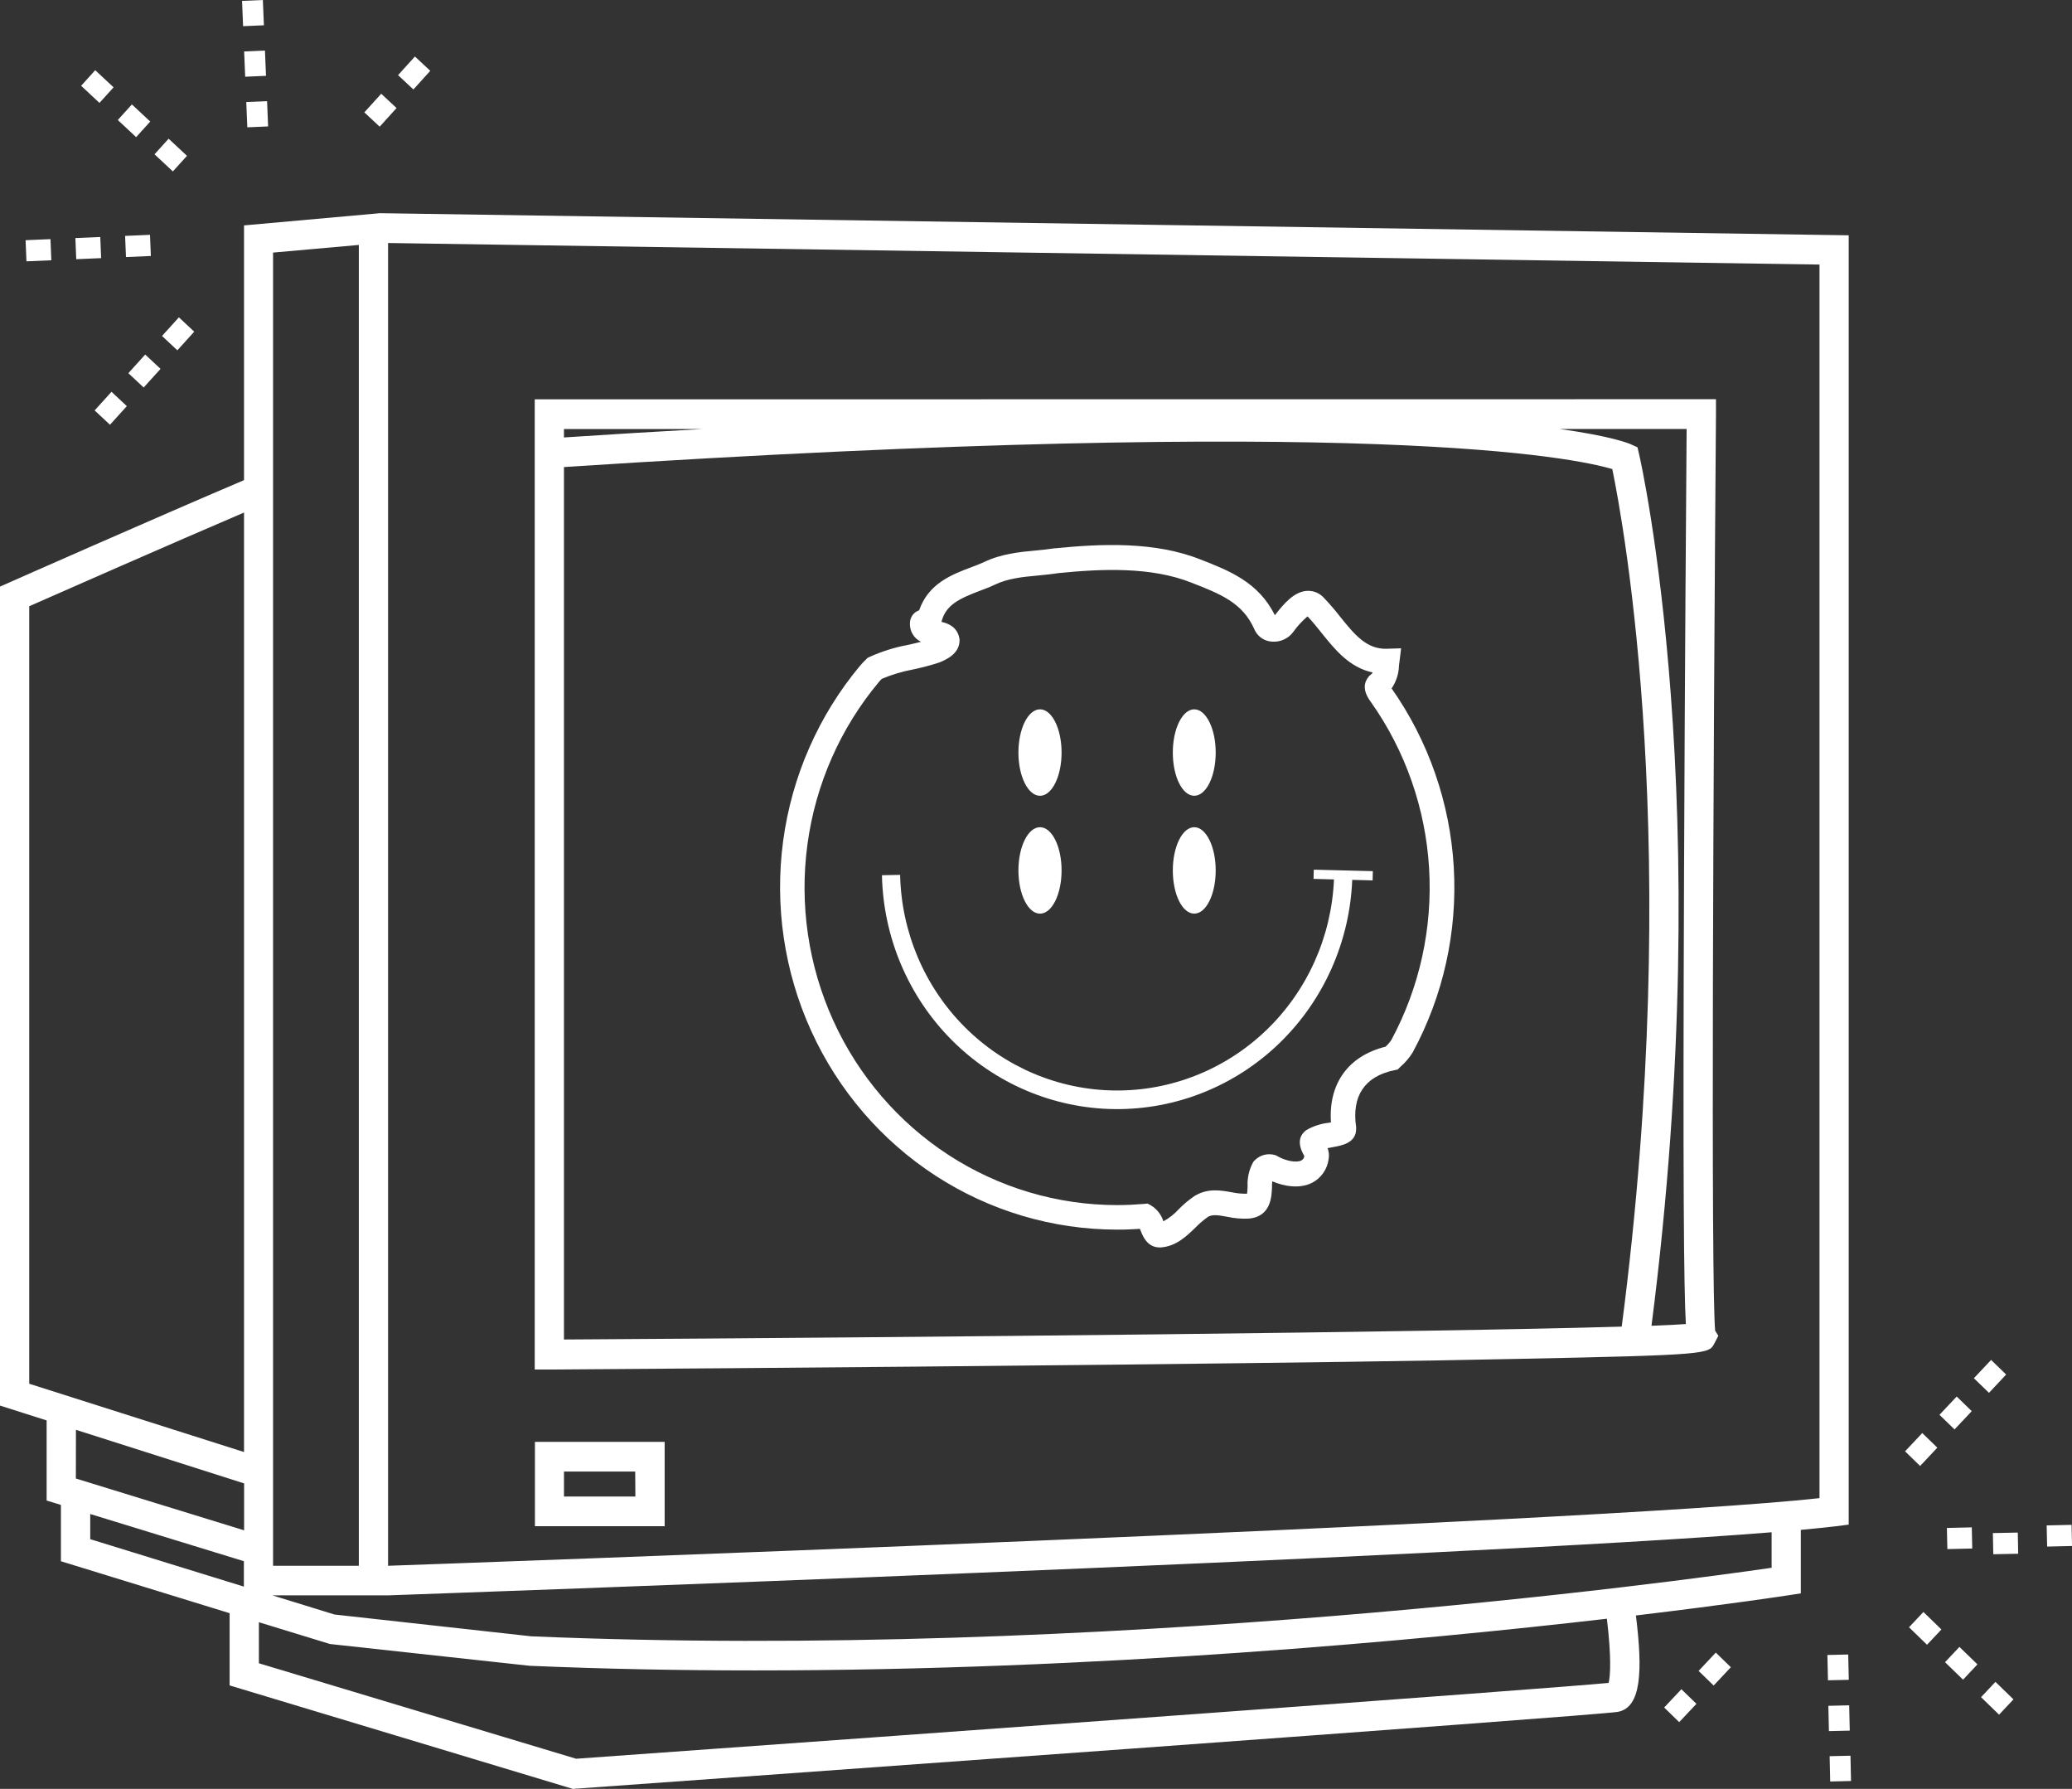 <?xml version="1.0" encoding="UTF-8"?> <svg xmlns="http://www.w3.org/2000/svg" width="95" height="82" viewBox="0 0 95 82" fill="none"><rect x="0" y="0" width="95" height="82" fill="#333333" stroke="none"/> <g clip-path="url(#clip0_2949_473)"> <path d="M84.74 75.839L83.785 75.861L83.811 77.021L84.766 76.999L84.74 75.839Z" fill="white"></path> <path d="M84.784 78.168L83.829 78.191L83.855 79.35L84.81 79.328L84.784 78.168Z" fill="white"></path> <path d="M84.843 80.478L83.888 80.5L83.914 81.66L84.869 81.637L84.843 80.478Z" fill="white"></path> <path d="M92.514 70.25L91.372 70.273L91.391 71.243L92.533 71.22L92.514 70.25Z" fill="white"></path> <path d="M94.98 69.896L93.838 69.922L93.86 70.892L95.001 70.865L94.98 69.896Z" fill="white"></path> <path d="M90.405 70.011L89.264 70.038L89.285 71.007L90.427 70.981L90.405 70.011Z" fill="white"></path> <path d="M77.09 77.43L76.301 78.269L76.991 78.939L77.78 78.1L77.09 77.43Z" fill="white"></path> <path d="M89.713 64.014L88.924 64.852L89.615 65.522L90.403 64.684L89.713 64.014Z" fill="white"></path> <path d="M91.291 62.336L90.502 63.175L91.193 63.845L91.981 63.006L91.291 62.336Z" fill="white"></path> <path d="M88.135 65.688L87.346 66.526L88.036 67.197L88.825 66.358L88.135 65.688Z" fill="white"></path> <path d="M78.668 75.752L77.879 76.591L78.57 77.261L79.358 76.422L78.668 75.752Z" fill="white"></path> <path d="M89.838 75.49L89.179 76.192L90.005 76.993L90.664 76.291L89.838 75.49Z" fill="white"></path> <path d="M88.187 73.89L87.527 74.591L88.353 75.392L89.013 74.691L88.187 73.89Z" fill="white"></path> <path d="M91.49 77.094L90.83 77.795L91.656 78.597L92.316 77.895L91.49 77.094Z" fill="white"></path> <path d="M12.245 4.637L11.291 4.677L11.339 5.836L12.293 5.795L12.245 4.637Z" fill="white"></path> <path d="M12.148 2.317L11.193 2.359L11.242 3.517L12.196 3.476L12.148 2.317Z" fill="white"></path> <path d="M12.052 -2.08119e-05L11.098 0.041L11.146 1.2L12.1 1.159L12.052 -2.08119e-05Z" fill="white"></path> <path d="M4.597 10.863L3.456 10.912L3.496 11.881L4.637 11.832L4.597 10.863Z" fill="white"></path> <path d="M2.314 10.961L1.173 11.01L1.213 11.979L2.354 11.93L2.314 10.961Z" fill="white"></path> <path d="M6.877 10.764L5.736 10.813L5.776 11.783L6.917 11.734L6.877 10.764Z" fill="white"></path> <path d="M19.024 2.59L18.251 3.444L18.954 4.101L19.727 3.247L19.024 2.59Z" fill="white"></path> <path d="M6.657 16.252L5.885 17.106L6.588 17.762L7.361 16.908L6.657 16.252Z" fill="white"></path> <path d="M5.112 17.959L4.339 18.813L5.042 19.47L5.815 18.616L5.112 17.959Z" fill="white"></path> <path d="M8.202 14.546L7.429 15.4L8.132 16.057L8.905 15.203L8.202 14.546Z" fill="white"></path> <path d="M17.478 4.297L16.705 5.151L17.408 5.807L18.181 4.953L17.478 4.297Z" fill="white"></path> <path d="M6.048 4.787L5.401 5.501L6.242 6.286L6.888 5.572L6.048 4.787Z" fill="white"></path> <path d="M7.731 6.358L7.085 7.073L7.926 7.858L8.572 7.143L7.731 6.358Z" fill="white"></path> <path d="M4.366 3.218L3.72 3.932L4.56 4.717L5.207 4.003L4.366 3.218Z" fill="white"></path> <path d="M0 64.429L2.138 65.109V68.781L2.793 68.983V71.564L10.528 73.945V77.256L26.266 82L26.387 81.99C31.173 81.649 73.177 78.642 74.167 78.469C75.26 78.284 75.322 76.589 75.005 74.05C79.332 73.532 81.913 73.138 81.998 73.124L82.567 73.036V70.126C83.202 70.068 83.745 70.01 84.177 69.96L84.762 69.885V10.786L17.425 9.772L11.188 10.332V22.009C7.209 23.701 0.472 26.678 0.403 26.71L0 26.888V64.429ZM16.452 71.773H12.52V11.578L16.452 11.227V71.773ZM83.423 68.672C72.967 69.823 19.377 71.717 17.793 71.772V11.139L83.423 12.127V68.672ZM81.228 71.863C77.047 72.472 50.591 76.116 24.357 75.005L15.337 74.006L12.489 73.128H17.783C19.958 73.051 66.812 71.402 81.228 70.236V71.863ZM11.87 74.359L15.13 75.358L24.279 76.356C27.737 76.504 31.204 76.569 34.618 76.569C50.268 76.569 64.928 75.211 73.675 74.199C73.883 75.933 73.839 76.817 73.754 77.141C70.98 77.411 41.97 79.504 26.415 80.617L11.87 76.241V74.359ZM4.137 69.399L11.182 71.562V72.727L4.137 70.552V69.399ZM3.482 65.54L11.192 67.996V70.146L3.478 67.772L3.482 65.54ZM1.34 27.788C2.78 27.152 7.767 24.959 11.188 23.494V66.558L1.34 63.428V27.788Z" fill="white"></path> <path d="M24.517 18.304V62.776H25.192C25.323 62.776 38.484 62.691 51.507 62.548C59.156 62.465 65.269 62.382 69.657 62.287C78.325 62.111 78.35 62.062 78.599 61.588L78.785 61.229L78.64 61.001C78.44 58.974 78.551 34.935 78.676 18.984V18.299L24.517 18.304ZM25.857 19.665H32.228C30.2 19.776 28.076 19.905 25.857 20.052V19.665ZM77.301 60.691C76.939 60.718 76.403 60.745 75.72 60.771C78.8 36.765 75.193 20.989 75.155 20.836L75.078 20.503L74.776 20.367C74.686 20.325 73.905 19.999 71.51 19.663H77.331C77.311 22.159 77.247 31.073 77.213 39.932C77.157 54.307 77.203 59.041 77.295 60.683L77.301 60.691ZM25.857 61.415V21.409C62.813 18.994 72.222 20.994 73.923 21.502C74.434 23.979 77.2 38.95 74.355 60.809C65.647 61.067 42.475 61.3 25.857 61.4V61.415Z" fill="white"></path> <path d="M30.474 66.091H24.526V69.958H30.474V66.091ZM29.132 68.597H25.858V67.452H29.124L29.132 68.597Z" fill="white"></path> <path d="M63.799 31.564C64.012 31.255 64.132 30.889 64.143 30.512C64.143 30.47 64.153 30.427 64.159 30.382L64.24 29.717L63.584 29.738C62.649 29.767 62.096 29.073 61.454 28.281C61.224 27.983 60.979 27.698 60.72 27.425C60.625 27.314 60.507 27.226 60.374 27.166C60.241 27.107 60.097 27.079 59.952 27.083C59.331 27.101 58.844 27.7 58.451 28.201C57.706 26.687 56.354 26.157 55.048 25.648C52.959 24.816 50.504 24.919 48.375 25.134H48.344C48.074 25.177 47.792 25.204 47.492 25.232C46.75 25.304 45.908 25.384 45.127 25.76C44.941 25.845 44.74 25.926 44.525 26.003C43.642 26.335 42.559 26.753 42.143 27.976C42.022 28.016 41.916 28.093 41.84 28.197C41.765 28.301 41.723 28.426 41.72 28.555C41.71 28.734 41.752 28.912 41.843 29.065C41.932 29.219 42.066 29.342 42.225 29.419C42.025 29.472 41.82 29.519 41.609 29.565C41.005 29.677 40.416 29.863 39.856 30.118L39.777 30.158L39.715 30.219C39.628 30.302 39.53 30.402 39.443 30.504C37.533 32.787 36.306 35.577 35.907 38.545C35.509 41.514 35.955 44.536 37.193 47.255C38.431 49.974 40.409 52.276 42.894 53.891C45.379 55.505 48.267 56.362 51.216 56.363C51.437 56.363 51.662 56.363 51.886 56.348L52.265 56.328C52.278 56.36 52.291 56.393 52.301 56.42C52.399 56.666 52.602 57.18 53.174 57.18H53.212C53.911 57.134 54.388 56.681 54.807 56.273C54.986 56.089 55.181 55.921 55.391 55.774C55.591 55.66 55.854 55.698 56.264 55.774C56.578 55.843 56.9 55.871 57.221 55.859C58.278 55.796 58.307 54.828 58.32 54.413C58.32 54.33 58.32 54.235 58.333 54.15C58.876 54.38 59.58 54.503 60.148 54.222C60.358 54.116 60.538 53.959 60.673 53.764C60.808 53.57 60.893 53.345 60.92 53.109C60.946 52.947 60.928 52.781 60.868 52.629C60.953 52.611 61.032 52.596 61.118 52.581C61.515 52.511 62.178 52.393 62.178 51.749V51.708V51.664C61.967 50.243 62.568 49.343 63.917 49.059L64.081 49.025L64.215 48.894C64.436 48.703 64.626 48.478 64.778 48.228C66.176 45.639 66.827 42.701 66.655 39.753C66.484 36.805 65.497 33.966 63.809 31.562L63.799 31.564ZM63.786 47.681C63.711 47.791 63.623 47.891 63.523 47.979C61.812 48.403 60.902 49.678 61.023 51.448L60.928 51.465C60.568 51.503 60.218 51.616 59.903 51.797L59.877 51.814C59.646 51.99 59.438 52.327 59.765 52.921C59.777 52.941 59.791 52.967 59.803 52.99C59.798 53.034 59.783 53.075 59.759 53.111C59.734 53.146 59.702 53.175 59.664 53.195C59.434 53.307 58.953 53.218 58.564 52.994L58.515 52.965L58.463 52.947C58.299 52.898 58.126 52.894 57.96 52.937C57.795 52.98 57.644 53.067 57.524 53.19L57.48 53.235L57.447 53.288C57.268 53.621 57.183 53.998 57.201 54.377C57.2 54.491 57.192 54.605 57.177 54.718H57.15C56.918 54.721 56.686 54.698 56.459 54.648C55.982 54.565 55.388 54.46 54.821 54.794H54.809C54.531 54.98 54.272 55.195 54.038 55.435C53.837 55.656 53.602 55.841 53.341 55.982C53.243 55.671 53.034 55.407 52.755 55.243L52.614 55.17L52.45 55.185C52.245 55.202 52.039 55.215 51.836 55.225C51.632 55.235 51.418 55.239 51.213 55.239C48.477 55.237 45.799 54.441 43.494 52.944C41.19 51.446 39.356 49.31 38.208 46.788C37.061 44.265 36.649 41.462 37.02 38.709C37.391 35.956 38.53 33.369 40.303 31.253C40.339 31.209 40.387 31.161 40.431 31.116C40.89 30.923 41.369 30.779 41.858 30.688C42.256 30.605 42.65 30.502 43.038 30.377L43.069 30.366C43.323 30.262 43.994 29.989 43.994 29.359V29.302L43.984 29.247C43.883 28.735 43.472 28.573 43.165 28.505C43.362 27.73 43.967 27.447 44.925 27.081C45.146 26.996 45.376 26.915 45.602 26.805C46.214 26.51 46.889 26.445 47.602 26.379C47.9 26.35 48.207 26.32 48.508 26.272C50.499 26.071 52.781 25.968 54.645 26.715C55.946 27.224 56.975 27.625 57.511 28.843C57.571 28.984 57.664 29.108 57.782 29.204C57.901 29.3 58.04 29.365 58.189 29.394C58.371 29.43 58.559 29.42 58.737 29.364C58.914 29.308 59.075 29.209 59.205 29.074L59.301 28.958C59.488 28.697 59.706 28.461 59.949 28.254C60.167 28.479 60.371 28.735 60.588 29.005C61.192 29.76 61.865 30.599 62.939 30.825C62.916 30.866 62.884 30.901 62.845 30.928L62.793 30.968L62.75 31.02C62.364 31.489 62.714 31.983 62.847 32.169L62.855 32.179C64.433 34.411 65.359 37.051 65.523 39.793C65.688 42.536 65.087 45.27 63.787 47.681H63.786Z" fill="white"></path> <path d="M47.684 41.88C48.23 41.88 48.673 40.993 48.673 39.898C48.673 38.804 48.23 37.917 47.684 37.917C47.137 37.917 46.694 38.804 46.694 39.898C46.694 40.993 47.137 41.88 47.684 41.88Z" fill="white"></path> <path d="M47.684 36.477C48.23 36.477 48.673 35.59 48.673 34.496C48.673 33.401 48.23 32.514 47.684 32.514C47.137 32.514 46.694 33.401 46.694 34.496C46.694 35.59 47.137 36.477 47.684 36.477Z" fill="white"></path> <path d="M54.755 41.879C55.303 41.879 55.739 40.992 55.739 39.898C55.739 38.805 55.296 37.917 54.755 37.917C54.215 37.917 53.773 38.803 53.773 39.898C53.773 40.993 54.208 41.879 54.755 41.879Z" fill="white"></path> <path d="M54.755 36.476C55.303 36.476 55.739 35.589 55.739 34.496C55.739 33.402 55.296 32.514 54.755 32.514C54.215 32.514 53.773 33.401 53.773 34.496C53.773 35.59 54.208 36.476 54.755 36.476Z" fill="white"></path> <path d="M60.225 40.286L61.162 40.311C61.051 42.933 59.942 45.408 58.067 47.214C56.192 49.019 53.7 50.013 51.116 49.986C48.533 49.959 46.061 48.912 44.224 47.068C42.386 45.223 41.327 42.725 41.27 40.102L40.437 40.118C40.496 42.964 41.645 45.675 43.638 47.675C45.632 49.676 48.313 50.811 51.116 50.839C53.919 50.866 56.622 49.785 58.653 47.824C60.684 45.862 61.885 43.175 61.999 40.331L62.934 40.356L62.944 39.932L60.236 39.864L60.225 40.286Z" fill="white"></path> </g> <defs> <clipPath id="clip0_2949_473"> <rect width="95" height="82" fill="white"></rect> </clipPath> </defs> </svg> 